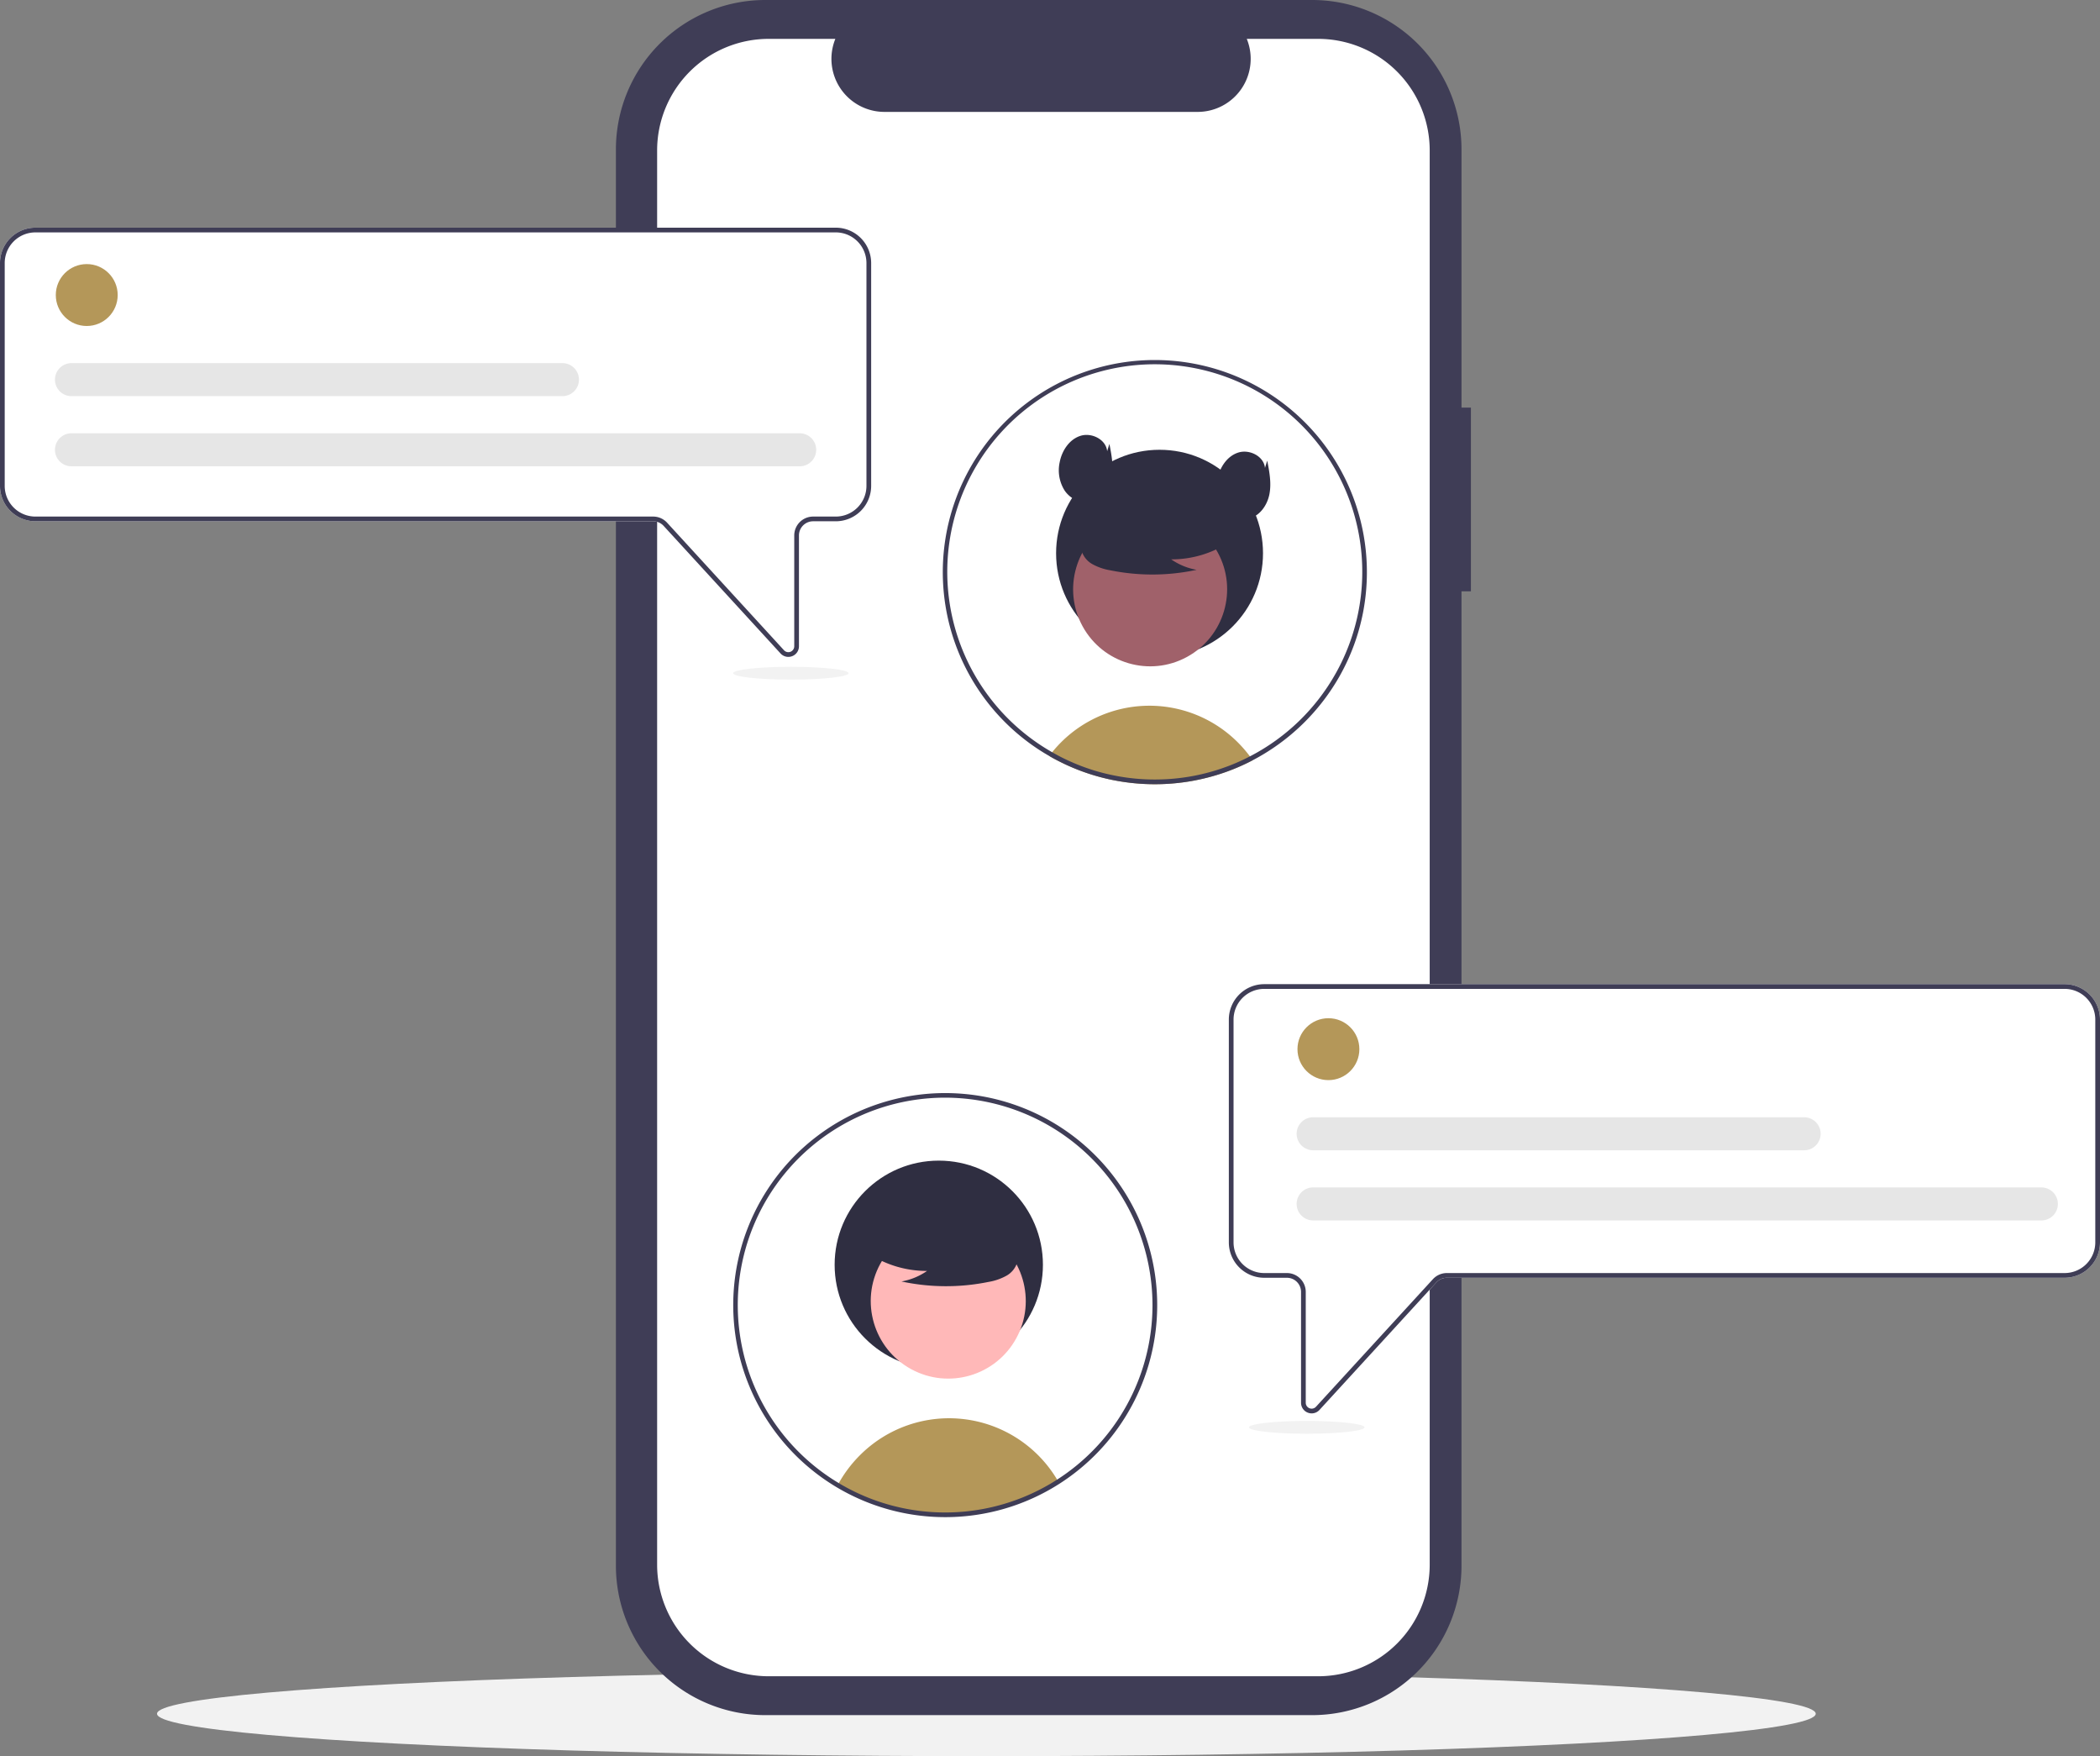 <svg xmlns="http://www.w3.org/2000/svg" data-name="Layer 1" width="891.295" height="745.194"><rect width="100%" height="100%" fill="#808080" stroke="none"/><ellipse cx="418.644" cy="727.194" rx="352" ry="18" fill="#f2f2f2"/><path d="M624.297 172.947h-3.999V63.402A63.402 63.402 0 0 0 556.897 0H324.81a63.402 63.402 0 0 0-63.402 63.402v600.974a63.402 63.402 0 0 0 63.402 63.402h232.086a63.402 63.402 0 0 0 63.402-63.402V250.923h3.999Z" fill="#3f3d56"/><path d="M606.803 63.844v600.09a47.35 47.35 0 0 1-47.35 47.35h-233.2a47.35 47.35 0 0 1-47.35-47.35V63.844a47.35 47.35 0 0 1 47.35-47.35h28.29a22.507 22.507 0 0 0 20.83 30.99h132.96a22.507 22.507 0 0 0 20.83-30.99h30.29a47.35 47.35 0 0 1 47.35 47.35Z" fill="#fff"/><path d="M531.678 322.6q-2.326 1.215-4.73 2.3-2.19.99-4.45 1.86c-.55.21-1.11.42-1.67.63a89.528 89.528 0 0 1-13.6 3.75q-3.436.675-6.96 1.06-2.91.33-5.88.47c-1.41.07-2.82.1-4.24.1a89.841 89.841 0 0 1-16.76-1.57c-1.44-.26-2.85-.57-4.26-.91a88.778 88.778 0 0 1-19.67-7.26c-.56-.28-1.12-.58-1.68-.87-.83-.44-1.64-.9-2.45-1.38.39-.54.81-1.07 1.24-1.59a53.034 53.034 0 0 1 78.87-4.1 54.277 54.277 0 0 1 5.06 5.86c.41.54.8 1.09 1.18 1.65Z" fill="#b49759"/><circle cx="492.143" cy="234.764" r="43.91" fill="#2f2e41"/><circle cx="642.499" cy="327.462" r="32.681" transform="rotate(-28.663 413.84 590.84)" fill="#a0616a"/><path d="M522.486 229.503a44.448 44.448 0 0 1-25.402 7.85 27.238 27.238 0 0 0 10.796 4.442 89.628 89.628 0 0 1-36.61.206 23.694 23.694 0 0 1-7.664-2.633 9.699 9.699 0 0 1-4.73-6.326c-.803-4.589 2.772-8.758 6.488-11.567a47.858 47.858 0 0 1 40.216-8.037c4.493 1.162 8.993 3.124 11.911 6.731s3.783 9.17 1.002 12.885Z" fill="#2f2e41"/><path d="M490.147 152.77a89.987 89.987 0 0 0-46.84 166.83l.58.34q.72.435 1.44.84c.81.48 1.62.94 2.45 1.38.56.29 1.12.59 1.68.87a88.778 88.778 0 0 0 19.67 7.26c1.41.34 2.82.65 4.26.91a89.841 89.841 0 0 0 16.76 1.57c1.42 0 2.83-.03 4.24-.1q2.97-.135 5.88-.47 3.526-.39 6.96-1.06a89.528 89.528 0 0 0 13.6-3.75c.56-.21 1.12-.42 1.67-.63q2.265-.87 4.45-1.86 2.4-1.08 4.73-2.3a90.792 90.792 0 0 0 37.04-35.97c.04-.08.09-.16.13-.24a89.306 89.306 0 0 0 9.65-26.41 90.051 90.051 0 0 0-88.35-107.21Zm77.06 132.45c-.08.14-.15.28-.23.41a88.172 88.172 0 0 1-36.48 35.32q-2.295 1.2-4.67 2.25c-1.31.59-2.65 1.15-4 1.67-.57.22-1.15.44-1.73.64a85.721 85.721 0 0 1-11.73 3.36 84.695 84.695 0 0 1-8.95 1.41c-1.85.2-3.73.34-5.62.41-1.21.05-2.43.08-3.65.08a86.762 86.762 0 0 1-16.22-1.51 85.625 85.625 0 0 1-9.63-2.36 88.466 88.466 0 0 1-13.99-5.67c-.52-.27-1.04-.54-1.55-.82-.73-.39-1.47-.79-2.19-1.22-.54-.3-1.08-.62-1.61-.94-.31-.18-.62-.37-.93-.56a88.069 88.069 0 1 1 123.18-32.47Z" fill="#3f3d56"/><path d="M469.907 191.46c-.472-4.968-6.559-8.027-11.318-6.526s-7.884 6.293-8.829 11.193a16.057 16.057 0 0 0 2.166 12.122c2.405 3.463 6.826 5.623 10.95 4.744 4.707-1.003 7.968-5.6 8.901-10.32s.007-9.59-.919-14.313ZM536.89 198.557c-.473-4.968-6.56-8.027-11.319-6.526s-7.884 6.293-8.828 11.193a16.057 16.057 0 0 0 2.165 12.122c2.406 3.463 6.827 5.623 10.95 4.744 4.707-1.003 7.968-5.6 8.901-10.32s.007-9.59-.918-14.313Z" fill="#2f2e41"/><path d="M334.584 278.739a4.475 4.475 0 0 1-3.307-1.464l-49.622-54.134a6.02 6.02 0 0 0-4.426-1.947H15.009A15.026 15.026 0 0 1 0 206.184v-94.562a15.026 15.026 0 0 1 15.01-15.01h339.724a15.026 15.026 0 0 1 15.01 15.01v94.563a15.026 15.026 0 0 1-15.01 15.009h-9.63a6.012 6.012 0 0 0-6.006 6.005v47.033a4.474 4.474 0 0 1-2.87 4.196 4.526 4.526 0 0 1-1.644.31Z" fill="#fff"/><path d="M334.584 278.739a4.475 4.475 0 0 1-3.307-1.464l-49.622-54.134a6.02 6.02 0 0 0-4.426-1.947H15.009A15.026 15.026 0 0 1 0 206.184v-94.562a15.026 15.026 0 0 1 15.01-15.01h339.724a15.026 15.026 0 0 1 15.01 15.01v94.563a15.026 15.026 0 0 1-15.01 15.009h-9.63a6.012 6.012 0 0 0-6.006 6.005v47.033a4.474 4.474 0 0 1-2.87 4.196 4.526 4.526 0 0 1-1.644.31ZM15.009 98.613A13.024 13.024 0 0 0 2 111.623v94.562a13.024 13.024 0 0 0 13.01 13.009h262.219a8.024 8.024 0 0 1 5.9 2.596l49.622 54.133a2.503 2.503 0 0 0 4.348-1.691v-47.033a8.014 8.014 0 0 1 8.004-8.005h9.631a13.024 13.024 0 0 0 13.01-13.01v-94.562a13.024 13.024 0 0 0-13.01-13.01Z" fill="#3f3d56"/><circle cx="36.816" cy="125.193" r="13.134" fill="#b49759"/><path d="M339.412 197.867H30.332a7.005 7.005 0 1 1 0-14.01h309.08a7.005 7.005 0 0 1 0 14.01ZM238.72 168.097H30.332a7.005 7.005 0 1 1 0-14.01H238.72a7.005 7.005 0 0 1 0 14.01Z" fill="#e6e6e6"/><path d="M555.067 599.428a4.474 4.474 0 0 1-2.87-4.196v-47.033a6.012 6.012 0 0 0-6.005-6.005h-9.632a15.026 15.026 0 0 1-15.009-15.01v-94.562a15.026 15.026 0 0 1 15.01-15.01h339.725a15.026 15.026 0 0 1 15.009 15.01v94.563a15.026 15.026 0 0 1-15.01 15.009H614.067a6.02 6.02 0 0 0-4.426 1.947l-49.622 54.134a4.475 4.475 0 0 1-3.307 1.464 4.526 4.526 0 0 1-1.644-.311Z" fill="#fff"/><path d="M555.067 599.428a4.474 4.474 0 0 1-2.87-4.196v-47.033a6.012 6.012 0 0 0-6.005-6.005h-9.632a15.026 15.026 0 0 1-15.009-15.01v-94.562a15.026 15.026 0 0 1 15.01-15.01h339.725a15.026 15.026 0 0 1 15.009 15.01v94.563a15.026 15.026 0 0 1-15.01 15.009H614.067a6.02 6.02 0 0 0-4.426 1.947l-49.622 54.134a4.475 4.475 0 0 1-3.307 1.464 4.526 4.526 0 0 1-1.644-.311ZM536.56 419.613a13.024 13.024 0 0 0-13.009 13.01v94.562a13.024 13.024 0 0 0 13.01 13.009h9.63a8.014 8.014 0 0 1 8.005 8.005v47.033a2.503 2.503 0 0 0 4.348 1.69l49.622-54.132a8.024 8.024 0 0 1 5.9-2.596h262.22a13.024 13.024 0 0 0 13.009-13.01v-94.562a13.024 13.024 0 0 0-13.01-13.01Z" fill="#3f3d56"/><path d="M449.178 628.71a89.069 89.069 0 0 1-93.65 1.49 54.129 54.129 0 0 1 9.4-12.65 53.433 53.433 0 0 1 83.91 10.57c.11.19.23.39.34.59Z" fill="#b49759"/><circle cx="398.443" cy="536.688" r="44.202" fill="#2f2e41"/><circle cx="556.819" cy="629.489" r="32.898" transform="rotate(-61.337 414.38 720.93)" fill="#ffb8b8"/><path d="M367.898 531.393a44.744 44.744 0 0 0 25.57 7.902 27.42 27.42 0 0 1-10.867 4.472 90.223 90.223 0 0 0 36.853.207 23.852 23.852 0 0 0 7.715-2.65 9.764 9.764 0 0 0 4.762-6.369c.809-4.619-2.79-8.815-6.53-11.644a48.176 48.176 0 0 0-40.485-8.09c-4.522 1.17-9.052 3.145-11.99 6.776s-3.807 9.231-1.009 12.97Z" fill="#2f2e41"/><path d="M401.147 643.77a89.972 89.972 0 1 1 48.571-14.218 89.88 89.88 0 0 1-48.57 14.218Zm0-178a88.008 88.008 0 1 0 88 88 88.1 88.1 0 0 0-88-88Z" fill="#3f3d56"/><circle cx="563.816" cy="445.193" r="13.134" fill="#b49759"/><path d="M866.412 517.867h-309.08a7.005 7.005 0 1 1 0-14.01h309.08a7.005 7.005 0 0 1 0 14.01ZM765.72 488.097H557.332a7.005 7.005 0 1 1 0-14.01H765.72a7.005 7.005 0 0 1 0 14.01Z" fill="#e6e6e6"/><ellipse cx="554.644" cy="605.661" rx="24.504" ry="2.72" fill="#f2f2f2"/><ellipse cx="335.644" cy="285.661" rx="24.504" ry="2.72" fill="#f2f2f2"/></svg>